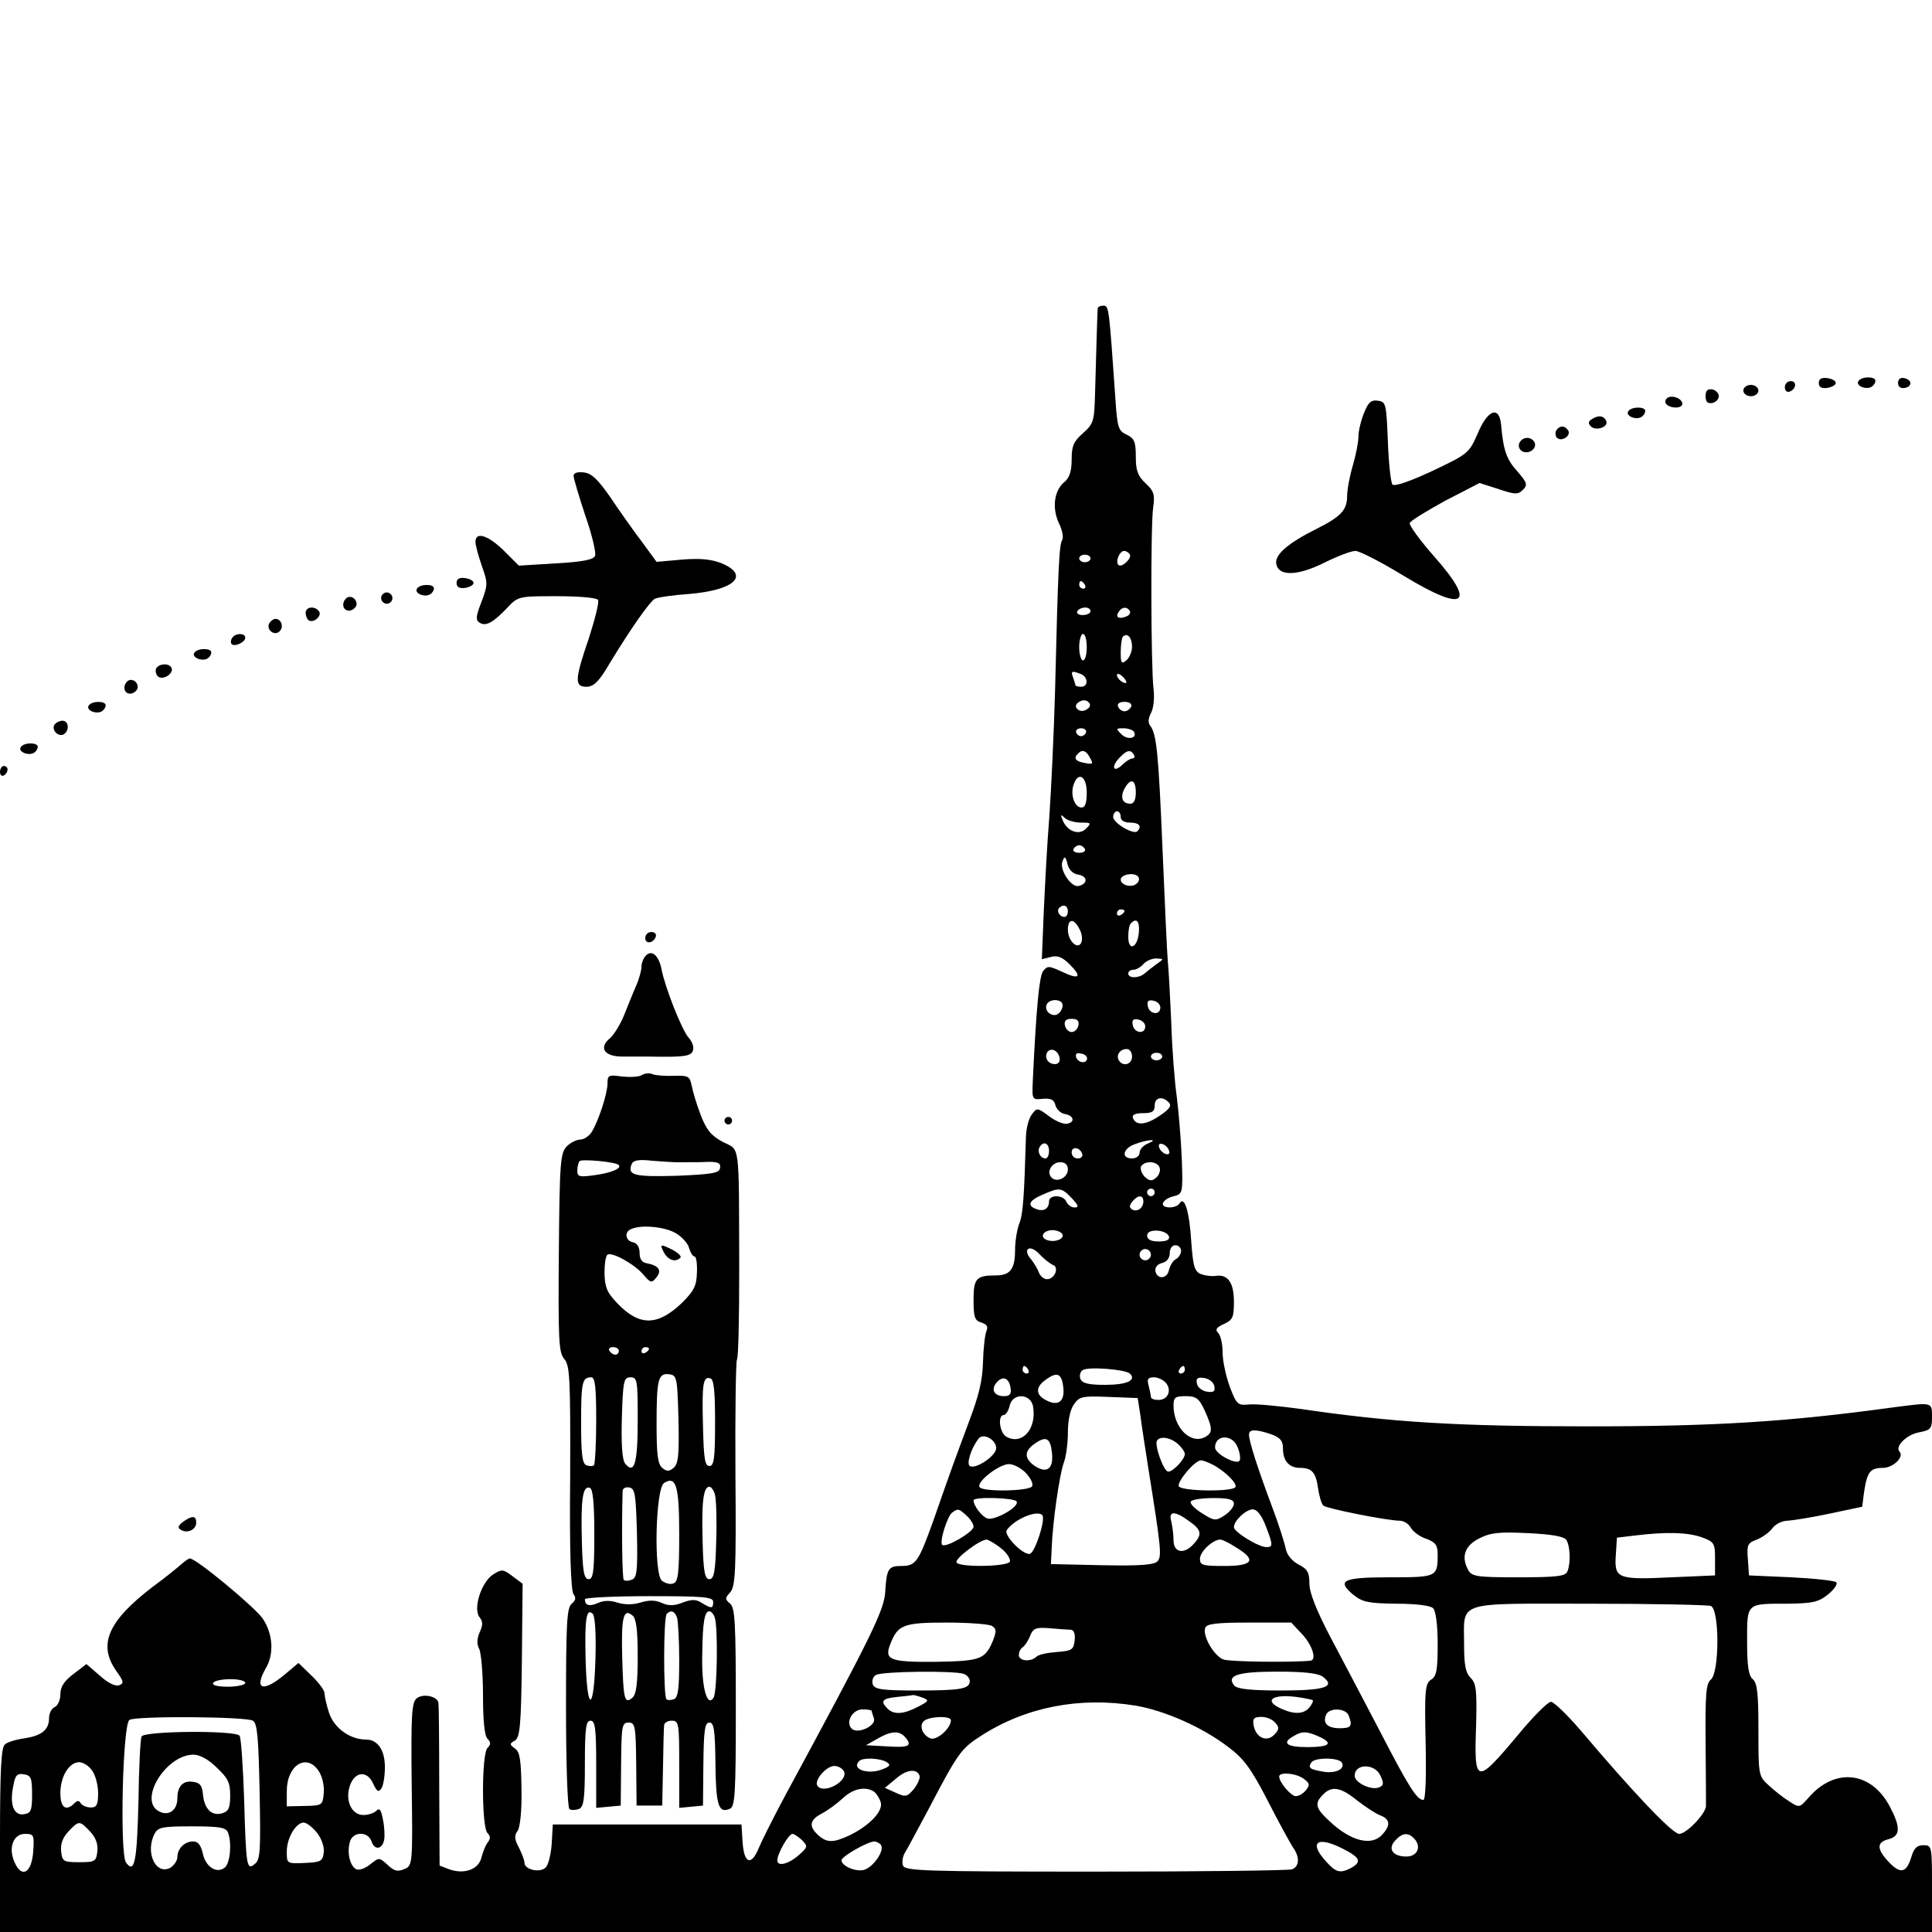 <?xml version="1.0" standalone="no"?>
<!DOCTYPE svg PUBLIC "-//W3C//DTD SVG 20010904//EN"
 "http://www.w3.org/TR/2001/REC-SVG-20010904/DTD/svg10.dtd">
<svg version="1.0" xmlns="http://www.w3.org/2000/svg"
 width="512pt" height="512pt" viewBox="0 0 512 512"
 preserveAspectRatio="xMidYMid meet">
<g transform="translate(0,512) scale(0.1,-0.1)"
fill="#000000" stroke="none">
<path d="M2909 4303 c-1 -10 -4 -122 -7 -226 -2 -74 -4 -80 -32 -105 -25 -22
-30 -34 -30 -70 0 -31 -6 -49 -20 -60 -27 -23 -32 -69 -14 -108 9 -18 13 -38
9 -45 -8 -12 -11 -69 -19 -401 -3 -108 -10 -256 -15 -330 -6 -73 -12 -189 -15
-256 l-5 -124 24 6 c18 5 31 -1 50 -20 34 -34 25 -41 -21 -19 -35 16 -38 16
-50 1 -10 -15 -18 -99 -27 -291 -2 -49 -2 -50 26 -47 22 2 30 -2 34 -17 3 -11
14 -21 24 -23 25 -4 29 -22 7 -26 -9 -2 -31 7 -48 20 -31 23 -32 23 -46 4 -8
-11 -14 -36 -15 -55 -5 -168 -8 -210 -18 -234 -6 -16 -11 -47 -11 -71 0 -49
-13 -66 -51 -66 -52 0 -59 -8 -59 -65 0 -45 3 -55 21 -60 15 -5 18 -11 13 -23
-4 -10 -8 -46 -9 -82 -1 -48 -11 -89 -38 -160 -36 -97 -41 -109 -95 -264 -38
-105 -45 -116 -83 -116 -35 0 -39 -7 -43 -67 -2 -49 -35 -116 -266 -543 -31
-58 -62 -120 -69 -137 -20 -49 -39 -42 -43 14 l-3 48 -250 0 -250 0 -3 -52
c-2 -28 -9 -57 -17 -63 -16 -14 -55 -4 -55 13 0 7 -7 25 -15 41 -12 22 -12 32
-4 43 7 8 12 51 11 110 -1 78 -4 100 -17 109 -15 11 -15 13 -1 21 14 8 17 39
19 212 l2 204 -27 20 c-25 19 -28 19 -52 4 -31 -21 -53 -91 -35 -113 9 -11 9
-21 0 -40 -7 -17 -8 -31 -1 -44 5 -10 10 -65 10 -122 0 -68 4 -108 12 -116 9
-9 9 -15 0 -24 -16 -16 -16 -210 0 -226 8 -8 8 -15 1 -24 -6 -7 -13 -25 -17
-40 -7 -32 -45 -46 -85 -32 l-26 10 -1 209 c0 116 -1 215 -2 222 -3 18 -41 26
-58 12 -13 -11 -15 -45 -13 -228 3 -213 2 -215 -19 -224 -18 -8 -27 -6 -45 11
-22 20 -22 20 -45 2 -13 -11 -29 -17 -37 -14 -17 7 -26 43 -18 72 7 29 49 30
58 1 8 -23 28 -20 33 5 2 10 1 34 -3 53 -5 27 -9 33 -18 24 -6 -6 -21 -11 -34
-11 -31 0 -49 38 -36 77 13 39 46 42 62 6 10 -21 14 -24 22 -12 5 7 9 33 9 56
0 45 -19 73 -50 73 -43 0 -85 31 -98 71 -7 21 -12 45 -12 52 0 7 -15 28 -34
46 l-35 34 -38 -32 c-57 -47 -81 -38 -48 19 22 38 18 91 -9 131 -22 31 -176
159 -193 159 -3 0 -13 -7 -22 -15 -9 -8 -43 -36 -76 -60 -119 -91 -146 -153
-97 -223 20 -28 21 -33 8 -38 -10 -4 -30 6 -51 25 l-36 31 -34 -26 c-25 -19
-35 -34 -35 -54 0 -16 -7 -30 -15 -34 -8 -3 -15 -16 -15 -29 0 -31 -19 -47
-67 -54 -21 -3 -44 -10 -50 -16 -10 -7 -13 -70 -13 -253 l0 -244 2560 0 2560
0 0 115 c0 113 0 115 -23 115 -17 0 -25 -8 -32 -32 -13 -42 -29 -45 -60 -12
-32 34 -32 52 0 60 31 8 32 31 5 83 -49 97 -147 109 -218 26 -23 -26 -24 -26
-50 -9 -15 9 -39 28 -54 42 -28 25 -28 28 -28 148 0 96 -3 124 -15 134 -11 9
-15 34 -15 100 0 103 -3 100 108 100 66 1 81 4 107 25 16 13 26 28 21 32 -4 4
-58 10 -119 13 l-112 5 -3 43 c-3 38 -1 43 24 52 15 6 34 20 41 30 8 11 26 20
41 20 15 1 65 9 112 19 l85 18 5 39 c8 53 16 64 50 64 27 0 57 29 44 43 -13
13 18 45 51 51 32 6 35 10 35 41 0 40 2 39 -105 25 -278 -38 -469 -50 -804
-50 -344 0 -518 10 -763 46 -59 8 -121 14 -138 12 -30 -3 -33 0 -51 47 -10 28
-19 68 -19 91 0 22 -5 45 -12 52 -8 8 -5 14 15 23 24 11 27 18 27 59 0 51 -16
73 -47 69 -10 -2 -27 0 -39 4 -18 7 -22 18 -27 86 -5 81 -18 123 -31 102 -10
-15 -49 -14 -44 1 3 7 15 15 29 18 23 6 24 8 21 96 -2 49 -8 123 -13 164 -6
41 -13 131 -15 200 -3 69 -7 141 -9 160 -2 19 -8 152 -14 295 -11 263 -16 310
-33 332 -6 8 -5 19 2 33 7 12 10 41 7 64 -7 57 -8 432 -1 481 5 34 2 44 -20
64 -21 20 -26 34 -26 71 0 40 -4 48 -24 58 -22 10 -25 18 -30 94 -17 243 -17
248 -32 248 -8 0 -14 -3 -15 -7z m85 -652 c7 -10 -22 -37 -30 -28 -9 8 3 37
15 37 5 0 12 -4 15 -9z m-104 -11 c0 -5 -7 -10 -15 -10 -8 0 -15 5 -15 10 0 6
7 10 15 10 8 0 15 -4 15 -10z m-15 -70 c3 -5 1 -10 -4 -10 -6 0 -11 5 -11 10
0 6 2 10 4 10 3 0 8 -4 11 -10z m15 -70 c0 -5 -9 -10 -21 -10 -11 0 -17 5 -14
10 3 6 13 10 21 10 8 0 14 -4 14 -10z m104 1 c3 -5 -1 -12 -10 -15 -20 -8 -29
-1 -19 13 8 13 22 14 29 2z m-114 -96 c0 -19 -4 -35 -10 -35 -5 0 -10 16 -10
35 0 19 5 35 10 35 6 0 10 -16 10 -35z m120 1 c0 -13 -7 -29 -15 -36 -13 -11
-15 -7 -15 22 0 19 3 38 6 41 12 11 24 -3 24 -27z m-136 -72 c20 -8 21 -34 1
-34 -8 0 -15 2 -15 4 0 2 -3 11 -6 20 -7 18 -4 19 20 10z m121 -23 c-6 -5 -25
10 -25 20 0 5 6 4 14 -3 8 -7 12 -15 11 -17z m-105 -71 c-9 -6 -19 -5 -25 1
-6 6 -5 13 5 19 9 6 19 5 25 -1 6 -6 5 -13 -5 -19z m118 8 c-3 -7 -11 -13 -18
-13 -7 0 -15 6 -17 13 -3 7 4 12 17 12 13 0 20 -5 18 -12z m-120 -69 c-2 -6
-8 -10 -13 -10 -5 0 -11 4 -13 10 -2 6 4 11 13 11 9 0 15 -5 13 -11z m127 2
c10 -18 -17 -23 -33 -7 -15 15 -15 16 5 16 12 0 24 -4 28 -9z m-116 -70 c9
-16 7 -17 -14 -13 -25 4 -31 13 -18 25 11 12 22 8 32 -12z m116 9 c3 -5 2 -10
-4 -10 -5 0 -17 -7 -26 -16 -23 -23 -32 -8 -10 16 20 22 31 25 40 10z m-125
-100 c0 -28 -4 -40 -14 -40 -18 0 -30 33 -21 60 12 37 35 23 35 -20z m130 0
c0 -19 -5 -30 -14 -30 -22 0 -28 17 -16 40 16 29 30 25 30 -10z m-40 -65 c0
-9 9 -15 25 -15 24 0 32 -10 19 -23 -10 -10 -64 22 -64 38 0 8 5 15 10 15 6 0
10 -7 10 -15z m-106 -15 c28 0 29 -1 14 -16 -18 -19 -51 -7 -62 23 -6 14 -5
16 5 6 7 -7 27 -13 43 -13z m11 -70 c3 -5 -3 -10 -15 -10 -12 0 -18 5 -15 10
3 6 10 10 15 10 5 0 12 -4 15 -10z m-17 -68 c25 -4 25 -25 0 -30 -20 -4 -52
45 -42 66 5 14 8 13 13 -8 4 -16 15 -26 29 -28z m155 -23 c-13 -13 -43 -5 -43
10 0 13 33 20 45 9 5 -5 5 -12 -2 -19z m-183 -74 c0 -8 -4 -15 -9 -15 -13 0
-22 16 -14 24 11 11 23 6 23 -9z m150 1 c0 -3 -4 -8 -10 -11 -5 -3 -10 -1 -10
4 0 6 5 11 10 11 6 0 10 -2 10 -4z m-120 -47 c7 -11 9 -27 6 -36 -9 -22 -36 3
-36 33 0 30 16 31 30 3z m158 -11 c-4 -41 -28 -50 -28 -10 0 16 3 32 7 35 15
16 24 5 21 -25z m47 -83 c-11 -8 -25 -19 -32 -25 -15 -13 -43 -13 -43 0 0 6 6
10 14 10 7 0 19 7 26 15 7 8 22 15 34 15 21 -1 21 -1 1 -15z m-252 -101 c9
-10 -4 -34 -18 -34 -17 0 -28 17 -20 30 7 11 28 13 38 4z m262 -14 c0 -22 -29
-18 -33 3 -3 14 1 18 15 15 10 -2 18 -10 18 -18z m-217 -47 c-2 -10 -10 -18
-18 -18 -8 0 -16 8 -18 18 -2 12 3 17 18 17 15 0 20 -5 18 -17z m177 -3 c0
-22 -29 -18 -33 3 -3 14 1 18 15 15 10 -2 18 -10 18 -18z m-227 -83 c2 -10 -3
-17 -12 -17 -18 0 -29 16 -21 31 9 14 29 6 33 -14z m192 3 c0 -21 -24 -28 -35
-10 -8 14 3 30 21 30 8 0 14 -9 14 -20z m-119 -5 c-1 -15 -24 -12 -29 3 -3 9
2 13 12 10 10 -1 17 -7 17 -13z m199 5 c0 -5 -7 -10 -15 -10 -8 0 -15 5 -15
10 0 6 7 10 15 10 8 0 15 -4 15 -10z m17 -121 c9 -9 3 -18 -24 -36 -37 -25
-63 -27 -71 -5 -2 8 7 12 27 12 24 0 31 4 31 20 0 22 20 26 37 9z m-54 -109
c-13 -5 -23 -16 -23 -25 0 -8 -9 -15 -20 -15 -30 0 -24 27 8 38 34 13 65 14
35 2z m-263 -20 c0 -11 -4 -20 -9 -20 -14 0 -23 18 -16 30 10 17 25 11 25 -10z
m318 1 c3 -8 -1 -12 -9 -9 -7 2 -15 10 -17 17 -3 8 1 12 9 9 7 -2 15 -10 17
-17z m-230 -9 c2 -7 -3 -12 -12 -12 -9 0 -16 7 -16 16 0 17 22 14 28 -4z m-38
-41 c0 -22 -29 -36 -43 -22 -15 15 0 41 23 41 13 0 20 -7 20 -19z m243 5 c3
-8 -1 -20 -9 -27 -12 -10 -18 -9 -31 3 -8 9 -12 21 -9 27 10 16 43 14 49 -3z
m-233 -81 c18 -19 20 -25 8 -25 -9 0 -18 7 -22 15 -7 19 -46 20 -46 1 0 -19
-14 -28 -34 -20 -25 9 -19 23 17 38 45 20 50 19 77 -9z m220 15 c0 -5 -4 -10
-10 -10 -5 0 -10 5 -10 10 0 6 5 10 10 10 6 0 10 -4 10 -10z m-30 -24 c0 -18
-17 -29 -30 -21 -8 5 -7 11 1 21 15 18 29 18 29 0z m-215 -86 c8 -13 -20 -24
-41 -16 -20 8 -9 26 16 26 10 0 22 -5 25 -10z m283 -7 c2 -9 -7 -13 -27 -13
-21 0 -31 5 -31 16 0 19 51 16 58 -3z m-308 -75 c18 -6 5 -38 -15 -38 -9 0
-18 8 -22 18 -3 9 -13 25 -20 34 -25 28 -4 42 21 15 12 -13 29 -26 36 -29z
m340 37 c0 -7 -6 -18 -14 -22 -8 -4 -15 -17 -18 -28 -4 -24 -31 -27 -36 -4 -2
10 5 19 18 22 12 3 20 13 20 26 0 12 6 21 15 21 8 0 15 -7 15 -15z m-80 -10
c0 -8 -7 -15 -15 -15 -8 0 -15 7 -15 15 0 8 7 15 15 15 8 0 15 -7 15 -15z
m-325 -305 c3 -5 1 -10 -4 -10 -6 0 -11 5 -11 10 0 6 2 10 4 10 3 0 8 -4 11
-10z m269 -10 c19 -18 -8 -30 -65 -30 -45 0 -61 4 -66 16 -3 9 0 19 6 23 15
10 113 2 125 -9z m146 10 c0 -5 -5 -10 -11 -10 -5 0 -7 5 -4 10 3 6 8 10 11
10 2 0 4 -4 4 -10z m-322 -48 c4 -37 -15 -50 -47 -32 -27 14 -27 35 1 54 30
22 42 16 46 -22z m-140 0 c3 -16 -2 -22 -17 -22 -26 0 -36 17 -20 36 16 19 33
13 37 -14z m412 13 c16 -20 5 -45 -20 -45 -11 0 -20 3 -20 8 0 4 -3 17 -6 30
-5 17 -2 22 14 22 11 0 25 -7 32 -15z m128 -8 c3 -14 -1 -18 -20 -15 -12 2
-24 11 -26 21 -3 14 1 18 20 15 12 -2 24 -11 26 -21z m-480 -56 c9 -58 -29
-101 -70 -79 -19 9 -25 58 -8 58 5 0 13 11 16 26 9 34 57 31 62 -5z m284 -21
c3 -25 13 -88 21 -140 34 -212 36 -234 25 -247 -8 -10 -44 -13 -147 -11 l-136
3 2 40 c2 68 21 199 32 228 6 16 11 52 11 80 0 32 6 62 16 75 14 21 22 23 92
20 l77 -3 7 -45z m171 11 c21 -47 21 -58 1 -69 -38 -21 -84 24 -84 83 0 22 4
25 33 25 27 0 35 -6 50 -39z m176 -62 c24 -9 31 -17 31 -38 0 -32 16 -51 45
-51 32 0 42 -12 48 -54 3 -21 9 -41 14 -46 9 -8 170 -40 202 -40 11 0 25 -9
30 -19 6 -10 24 -24 41 -29 24 -9 30 -17 30 -41 0 -60 -2 -61 -125 -61 -126 0
-144 -8 -99 -46 25 -20 40 -23 115 -24 52 0 90 -5 97 -12 7 -7 12 -44 12 -95
0 -68 -3 -85 -17 -94 -16 -10 -18 -27 -15 -165 2 -91 0 -154 -6 -154 -17 0
-39 35 -114 180 -42 80 -101 193 -132 251 -38 73 -56 118 -56 143 0 29 -5 38
-29 50 -18 10 -31 26 -34 43 -3 15 -19 66 -37 113 -37 99 -60 170 -60 188 0
15 17 15 59 1z m-729 -37 c0 -20 -55 -57 -70 -47 -9 6 3 46 23 72 12 17 47 -2
47 -25z m148 -14 c4 -42 -15 -54 -47 -32 -27 19 -27 39 1 58 31 22 42 15 46
-26z m334 25 c10 -9 18 -21 18 -26 0 -14 -31 -47 -44 -47 -12 0 -37 70 -30 82
8 13 36 9 56 -9z m158 -9 c6 -14 8 -30 5 -35 -8 -12 -65 18 -65 35 0 35 47 36
60 0z m-67 -45 c33 -17 67 -51 61 -60 -8 -13 -142 -11 -150 2 -6 11 42 69 59
69 4 0 18 -5 30 -11z m-494 -23 c13 -14 20 -29 16 -35 -8 -13 -132 -15 -139
-2 -9 14 52 61 78 61 12 0 33 -11 45 -24z m-25 -75 c9 -14 -59 -52 -78 -45
-15 6 -36 34 -36 48 0 10 108 7 114 -3z m576 -6 c0 -8 -11 -22 -25 -31 -23
-15 -27 -15 -60 6 -19 12 -33 26 -29 31 3 5 30 9 60 9 41 0 54 -4 54 -15z
m-708 -32 c10 -9 18 -22 18 -29 0 -14 -74 -57 -83 -48 -8 8 14 78 27 86 15 11
17 10 38 -9z m792 -26 c20 -52 20 -57 2 -57 -21 0 -86 40 -86 53 0 17 32 47
50 47 11 0 23 -15 34 -43z m-592 28 c10 -10 -19 -100 -33 -103 -19 -3 -70 50
-61 63 20 29 80 54 94 40z m389 -16 c33 -23 36 -35 12 -61 -25 -28 -53 -23
-53 10 0 15 -3 37 -6 50 -8 28 9 29 47 1z m1000 -50 c10 -16 12 -60 3 -83 -5
-13 -26 -16 -130 -16 -114 0 -124 2 -134 21 -18 34 -8 63 30 82 29 15 52 18
129 14 65 -3 96 -9 102 -18z m359 7 c33 -12 35 -16 35 -57 l0 -44 -115 -5
c-144 -7 -152 -3 -148 58 l3 47 50 6 c83 10 138 8 175 -5z m-1856 -30 c16 -13
25 -29 22 -35 -9 -13 -132 -15 -141 -2 -6 10 62 61 80 61 5 -1 23 -11 39 -24z
m622 3 c55 -33 45 -49 -31 -49 -58 0 -65 2 -65 19 0 19 34 51 54 51 5 0 24 -9
42 -21z m1258 -155 c23 -9 23 -176 0 -195 -13 -11 -15 -38 -14 -168 1 -86 1
-161 1 -168 -2 -21 -52 -73 -71 -73 -18 0 -123 111 -260 273 -36 42 -72 77
-80 77 -8 0 -48 -40 -89 -90 -110 -131 -115 -130 -109 32 2 88 0 106 -14 121
-14 13 -18 34 -18 88 0 118 -27 109 330 109 169 0 315 -3 324 -6z m-1905 -53
c12 -8 12 -14 2 -40 -21 -49 -33 -53 -152 -55 -120 -1 -136 5 -120 46 20 52
34 58 149 58 59 0 113 -4 121 -9z m822 -22 c27 -29 39 -68 22 -70 -48 -5 -213
-3 -230 3 -25 8 -57 63 -49 84 4 11 30 14 117 14 l111 0 29 -31z m-613 12 c8
-1 12 -11 10 -28 -3 -25 -7 -28 -48 -31 -25 -2 -49 -7 -54 -13 -15 -14 -46
-11 -46 5 0 8 5 18 11 21 5 4 14 17 19 30 8 20 15 23 52 20 24 -2 49 -4 56 -4z
m-284 -117 c9 -3 16 -12 16 -19 0 -21 -25 -25 -141 -25 -91 0 -111 3 -116 16
-3 9 0 20 8 25 16 10 209 12 233 3z m951 -7 c36 -27 7 -37 -109 -37 -82 0
-117 4 -125 13 -22 27 9 37 114 37 69 0 107 -4 120 -13z m-2855 -17 c0 -5 -21
-10 -46 -10 -27 0 -43 4 -39 10 3 6 24 10 46 10 21 0 39 -4 39 -10z m1795 -39
c18 -7 17 -9 -12 -24 -38 -20 -64 -22 -81 -5 -20 20 -14 27 26 31 20 2 39 4
42 5 3 0 14 -3 25 -7z m1034 -7 c2 -2 -2 -10 -9 -19 -15 -18 -40 -19 -75 -3
-47 21 -24 39 40 31 22 -3 42 -7 44 -9z m-470 -14 c77 -13 177 -57 245 -109
42 -31 61 -57 105 -142 29 -57 60 -113 67 -124 19 -26 18 -51 -2 -59 -9 -3
-243 -6 -520 -6 -458 0 -505 2 -511 16 -3 9 -1 24 5 34 6 9 34 62 63 116 78
149 86 160 139 194 118 76 260 104 409 80z m-699 -14 c0 -2 3 -11 6 -20 7 -19
-43 -43 -59 -27 -17 17 2 51 29 51 13 0 24 -2 24 -4z m1264 -12 c11 -28 7 -34
-23 -34 -33 0 -46 13 -37 35 7 20 52 19 60 -1z m-2904 -14 c12 -7 15 -43 18
-188 3 -153 2 -180 -12 -191 -22 -19 -24 -11 -29 171 -3 86 -8 162 -12 168
-10 15 -254 13 -260 -2 -3 -7 -7 -83 -8 -169 -4 -162 -10 -196 -33 -165 -17
23 -9 367 9 378 17 11 309 9 327 -2z m1850 1 c0 -21 -37 -54 -54 -48 -23 9
-32 37 -15 48 18 11 69 12 69 0z m860 -7 c11 -12 10 -18 -4 -32 -20 -20 -49
-6 -54 27 -3 17 2 21 21 21 14 0 30 -7 37 -16z m-980 -39 c18 -22 9 -27 -51
-23 l-54 3 30 17 c38 22 59 22 75 3z m1095 3 c40 -18 29 -28 -30 -28 -56 0
-69 11 -37 29 22 14 36 13 67 -1z m-2921 -82 c30 -28 36 -40 36 -74 0 -32 -4
-42 -20 -47 -28 -9 -48 10 -52 48 -2 25 -8 33 -27 35 -26 4 -41 -12 -41 -44 0
-32 -24 -48 -49 -34 -55 29 18 149 91 150 17 0 40 -12 62 -34z m1776 14 c11
-7 9 -11 -12 -19 -39 -15 -83 1 -61 22 9 10 56 8 73 -3z m1206 -1 c10 -17 -17
-30 -50 -24 -35 6 -40 10 -31 24 8 14 72 14 81 0z m-3312 -21 c9 -12 16 -39
16 -60 0 -31 -4 -38 -19 -38 -11 0 -23 5 -27 11 -4 8 -9 8 -17 0 -22 -22 -37
-12 -37 27 0 44 23 82 50 82 10 0 26 -10 34 -22z m601 -2 c9 -14 15 -39 13
-58 -3 -32 -4 -33 -50 -34 l-48 -1 0 40 c0 70 53 102 85 53z m1392 -1 c10 -27
-56 -61 -71 -37 -9 14 24 52 45 52 11 0 22 -7 26 -15z m1421 -10 c10 -21 9
-27 -4 -32 -21 -8 -64 13 -64 31 0 33 53 33 68 1z m-1221 -1 c2 -6 -5 -22 -15
-35 -18 -21 -22 -22 -48 -10 l-29 13 29 24 c28 25 56 28 63 8z m-2352 -49 c0
-44 -3 -50 -22 -53 -26 -4 -38 25 -28 74 5 29 10 35 28 32 19 -3 22 -9 22 -53z
m3370 41 c16 -12 17 -16 6 -30 -7 -9 -19 -16 -27 -16 -13 0 -44 37 -44 52 0
13 45 9 65 -6z m-1139 -34 c6 -4 14 -16 18 -28 7 -23 -28 -61 -83 -88 -43 -20
-60 -20 -83 1 -25 23 -23 40 10 57 15 8 40 26 55 40 27 26 61 33 83 18z m1280
-23 c22 -17 49 -35 62 -40 26 -10 28 -26 5 -51 -28 -31 -83 -18 -140 36 -37
34 -40 47 -17 70 23 24 47 20 90 -15z m-3357 -83 c15 -16 21 -33 19 -52 -3
-27 -6 -29 -48 -29 -42 0 -45 2 -48 29 -2 19 4 36 19 52 28 30 30 30 58 0z
m601 -3 c12 -15 20 -38 18 -52 -3 -24 -8 -26 -50 -28 -48 -2 -48 -2 -48 30 0
36 24 77 45 77 7 0 23 -12 35 -27z m-236 1 c11 -28 6 -81 -8 -93 -22 -18 -52
2 -59 39 -5 20 -12 30 -25 30 -23 0 -42 -19 -42 -42 0 -9 -9 -22 -19 -28 -39
-20 -67 42 -41 91 9 17 22 19 99 19 72 0 90 -3 95 -16z m-516 -51 c-4 -56 -30
-72 -49 -29 -18 38 -4 76 27 76 24 0 25 -3 22 -47z m2038 30 c15 -16 15 -18
-10 -40 -28 -24 -56 -30 -56 -13 0 18 30 70 40 70 5 0 16 -8 26 -17z m1624 2
c17 -21 5 -45 -23 -45 -36 0 -50 20 -30 42 20 22 36 23 53 3z m-1415 -15 c9
-15 -20 -57 -44 -65 -22 -7 -61 10 -61 25 0 10 68 49 87 50 6 0 15 -5 18 -10z
m1225 -10 c45 -23 49 -34 21 -50 -29 -15 -40 -13 -66 16 -48 52 -25 70 45 34z"/>
<path d="M4820 4105 c0 -11 7 -15 23 -13 12 2 22 8 22 13 0 6 -10 11 -22 13
-16 2 -23 -2 -23 -13z"/>
<path d="M4925 4110 c-8 -12 20 -24 35 -15 5 3 10 10 10 16 0 12 -37 12 -45
-1z"/>
<path d="M5030 4105 c0 -10 7 -15 18 -13 21 4 19 22 -2 26 -10 2 -16 -3 -16
-13z"/>
<path d="M4730 4094 c0 -9 5 -14 12 -12 18 6 21 28 4 28 -9 0 -16 -7 -16 -16z"/>
<path d="M4620 4085 c0 -8 9 -15 20 -15 11 0 20 7 20 15 0 8 -9 15 -20 15 -11
0 -20 -7 -20 -15z"/>
<path d="M4520 4070 c0 -15 5 -20 18 -18 9 2 17 10 17 18 0 8 -8 16 -17 18
-13 2 -18 -3 -18 -18z"/>
<path d="M4417 4064 c-11 -11 3 -24 24 -24 12 0 19 5 17 13 -5 14 -31 21 -41
11z"/>
<path d="M3615 4026 c-8 -19 -15 -48 -15 -63 0 -15 -7 -50 -15 -77 -8 -27 -15
-64 -15 -81 0 -36 -16 -54 -80 -86 -76 -38 -111 -68 -108 -92 5 -35 56 -34
128 2 34 17 71 31 82 31 11 0 69 -30 128 -66 161 -98 195 -78 81 51 -38 43
-67 83 -65 89 2 6 45 32 94 59 l91 47 50 -16 c44 -15 52 -15 65 -2 13 13 11
19 -15 49 -29 32 -37 56 -43 124 -5 51 -36 39 -62 -24 -23 -52 -25 -54 -120
-99 -58 -27 -100 -42 -106 -36 -4 5 -10 56 -12 114 -4 100 -5 105 -26 108 -18
3 -26 -4 -37 -32z"/>
<path d="M4315 4030 c-8 -12 20 -24 35 -15 5 3 10 10 10 16 0 12 -37 12 -45
-1z"/>
<path d="M4220 4010 c-11 -6 -12 -12 -4 -20 13 -13 46 -2 41 13 -5 15 -20 18
-37 7z"/>
<path d="M4124 3979 c-3 -6 -2 -15 2 -19 12 -12 38 5 30 19 -9 14 -23 14 -32
0z"/>
<path d="M4026 3945 c-3 -9 1 -18 10 -22 19 -7 39 11 30 26 -10 16 -33 13 -40
-4z"/>
<path d="M1520 3859 c0 -6 14 -54 31 -105 18 -51 29 -99 26 -107 -4 -10 -32
-16 -104 -20 l-98 -6 -40 40 c-42 41 -75 51 -75 23 0 -9 8 -38 17 -64 16 -45
16 -50 -1 -95 -15 -38 -16 -49 -5 -55 16 -11 36 0 73 39 29 31 31 31 132 31
58 0 106 -4 109 -10 3 -6 -8 -50 -24 -100 -38 -111 -39 -130 -7 -130 19 0 33
13 61 61 59 97 106 163 120 172 7 4 49 10 92 13 119 10 161 49 86 81 -28 11
-56 14 -106 10 l-67 -6 -38 52 c-22 29 -59 81 -83 117 -34 49 -51 66 -72 68
-16 2 -27 -1 -27 -9z"/>
<path d="M1210 3575 c0 -11 7 -15 23 -13 12 2 22 8 22 13 0 6 -10 11 -22 13
-16 2 -23 -2 -23 -13z"/>
<path d="M1105 3560 c-8 -12 20 -24 35 -15 5 3 10 10 10 16 0 12 -37 12 -45
-1z"/>
<path d="M1010 3535 c0 -8 7 -15 15 -15 8 0 15 7 15 15 0 8 -7 15 -15 15 -8 0
-15 -7 -15 -15z"/>
<path d="M917 3534 c-14 -14 -7 -35 11 -32 9 2 17 10 17 17 0 16 -18 25 -28
15z"/>
<path d="M810 3496 c0 -8 4 -17 8 -20 13 -8 35 11 28 23 -10 16 -36 14 -36 -3z"/>
<path d="M714 3469 c-10 -17 13 -36 27 -22 12 12 4 33 -11 33 -5 0 -12 -5 -16
-11z"/>
<path d="M615 3429 c-4 -6 -4 -13 -1 -16 8 -8 36 5 36 17 0 13 -27 13 -35 -1z"/>
<path d="M515 3390 c-8 -12 20 -24 35 -15 5 3 10 10 10 16 0 12 -37 12 -45 -1z"/>
<path d="M414 3349 c-3 -6 -1 -16 4 -21 13 -13 45 8 36 23 -7 12 -31 11 -40
-2z"/>
<path d="M337 3314 c-14 -14 -7 -35 11 -32 9 2 17 10 17 17 0 16 -18 25 -28
15z"/>
<path d="M235 3250 c-8 -12 20 -24 35 -15 5 3 10 10 10 16 0 12 -37 12 -45 -1z"/>
<path d="M144 3199 c-8 -14 11 -33 25 -25 16 10 13 36 -3 36 -8 0 -18 -5 -22
-11z"/>
<path d="M55 3140 c-8 -12 20 -24 35 -15 5 3 10 10 10 16 0 12 -37 12 -45 -1z"/>
<path d="M0 3074 c0 -8 5 -12 10 -9 6 3 10 10 10 16 0 5 -4 9 -10 9 -5 0 -10
-7 -10 -16z"/>
<path d="M1710 2634 c0 -17 22 -14 28 4 2 7 -3 12 -12 12 -9 0 -16 -7 -16 -16z"/>
<path d="M1712 2588 c-7 -7 -12 -20 -12 -30 0 -9 -6 -32 -14 -50 -8 -18 -22
-53 -32 -78 -10 -25 -27 -52 -37 -61 -32 -26 -15 -50 35 -49 24 0 54 0 68 0
92 -2 111 1 116 15 4 9 -1 24 -11 35 -18 20 -63 134 -72 182 -7 35 -25 52 -41
36z"/>
<path d="M1701 2271 c-7 -5 -31 -6 -52 -4 -36 5 -39 4 -39 -18 0 -27 -24 -100
-42 -129 -7 -11 -21 -20 -30 -20 -10 0 -26 -8 -36 -18 -17 -17 -19 -42 -21
-281 -2 -234 0 -265 14 -282 15 -16 17 -50 16 -314 -2 -198 2 -301 9 -310 7
-9 6 -16 -5 -25 -13 -11 -15 -53 -15 -276 0 -147 4 -265 9 -268 5 -4 16 -3 25
0 13 5 16 25 16 120 0 95 3 114 15 114 12 0 15 -20 15 -116 l0 -115 33 3 32 3
1 110 c1 101 2 110 20 110 17 0 19 -9 20 -110 l1 -110 34 0 34 0 2 100 c1 55
2 106 3 113 0 6 9 12 20 12 19 0 20 -7 20 -116 l0 -115 32 3 31 3 1 110 c1 91
4 110 16 110 12 0 15 -19 16 -108 1 -110 8 -133 37 -121 15 5 17 33 17 269 0
223 -2 264 -15 275 -14 12 -14 15 0 30 14 16 16 56 14 313 -1 162 1 299 4 304
4 6 6 113 6 239 -1 345 3 314 -44 338 -31 17 -43 32 -58 71 -11 28 -21 63 -24
78 -5 25 -9 27 -47 26 -22 -1 -48 1 -56 4 -8 4 -21 3 -29 -2z m-62 -238 c11
-8 -17 -21 -61 -27 -43 -6 -48 -5 -48 12 0 10 3 22 6 25 6 6 95 -2 103 -10z
m149 7 c6 0 22 0 35 0 12 0 37 0 55 1 26 0 33 -4 30 -17 -2 -13 -22 -16 -115
-20 -112 -3 -131 1 -119 31 4 10 18 13 53 9 26 -2 54 -4 61 -4z m1 -187 c18
-10 34 -28 37 -40 4 -13 10 -23 15 -23 4 0 7 -19 6 -42 -1 -36 -8 -49 -40 -81
-64 -61 -112 -62 -170 -2 -28 29 -34 43 -35 80 0 25 3 47 8 50 12 8 73 -26 95
-53 19 -22 22 -23 34 -8 16 19 7 32 -24 38 -14 2 -20 11 -20 28 0 15 -7 26
-18 28 -20 4 -23 28 -4 35 27 12 87 6 116 -10z m-149 -313 c0 -5 -4 -10 -9
-10 -6 0 -13 5 -16 10 -3 6 1 10 9 10 9 0 16 -4 16 -10z m80 6 c0 -3 -4 -8
-10 -11 -5 -3 -10 -1 -10 4 0 6 5 11 10 11 6 0 10 -2 10 -4z m78 -187 c2 -94
0 -118 -13 -129 -12 -10 -18 -10 -30 0 -12 10 -15 36 -15 115 0 120 4 137 34
133 20 -3 21 -9 24 -119z m-218 -2 c0 -63 -3 -116 -6 -120 -3 -3 -12 -3 -20 0
-11 4 -14 30 -14 112 0 109 3 121 27 121 10 0 13 -26 13 -113z m110 -1 c0
-115 -9 -144 -33 -115 -8 9 -11 50 -9 122 3 98 5 107 23 107 18 0 19 -8 19
-114z m205 -7 c0 -95 -3 -114 -15 -114 -12 0 -15 19 -17 105 -3 113 0 134 20
127 9 -3 12 -35 12 -118z m-95 -296 c0 -101 -3 -125 -15 -129 -8 -4 -22 0 -31
7 -22 18 -17 245 6 259 32 20 40 -8 40 -137z m-225 1 c0 -99 -3 -119 -15 -119
-12 0 -16 19 -18 100 -3 110 2 149 21 142 8 -2 12 -38 12 -123z m113 3 c2 -99
0 -118 -13 -123 -9 -4 -18 -4 -22 -1 -4 5 -6 129 -3 235 0 8 8 12 18 10 15 -3
17 -18 20 -121z m207 101 c3 -13 5 -68 3 -123 -2 -81 -6 -100 -18 -100 -12 0
-16 19 -18 100 -3 105 2 145 18 145 5 0 12 -10 15 -22z m-5 -283 c0 -18 -4
-19 -30 -3 -15 10 -27 10 -51 1 -22 -9 -37 -9 -55 -1 -17 8 -34 8 -57 1 -20
-6 -42 -6 -61 0 -18 6 -36 6 -51 -1 -23 -10 -35 -7 -35 10 0 4 77 8 170 8 144
0 170 -2 170 -15z m-312 -151 c-4 -141 -22 -145 -26 -5 -3 111 2 141 19 124 6
-6 9 -55 7 -119z m112 6 c0 -72 -4 -101 -14 -109 -21 -18 -24 -5 -27 105 -3
108 3 133 27 113 10 -8 14 -37 14 -109z m104 104 c3 -9 6 -60 6 -114 0 -75 -3
-99 -14 -103 -8 -3 -17 -3 -20 0 -8 9 -8 218 1 226 11 11 20 8 27 -9z m100 0
c9 -24 7 -197 -3 -213 -17 -27 -32 27 -30 112 1 89 6 117 19 117 4 0 11 -7 14
-16z"/>
<path d="M1760 1800 c11 -20 31 -26 43 -13 4 3 -5 12 -19 20 -34 17 -37 17
-24 -7z"/>
<path d="M1920 2150 c0 -5 5 -10 10 -10 6 0 10 5 10 10 0 6 -4 10 -10 10 -5 0
-10 -4 -10 -10z"/>
<path d="M485 1087 c-13 -10 -15 -16 -6 -21 17 -11 41 0 41 19 0 19 -11 19
-35 2z"/>
</g>
</svg>

